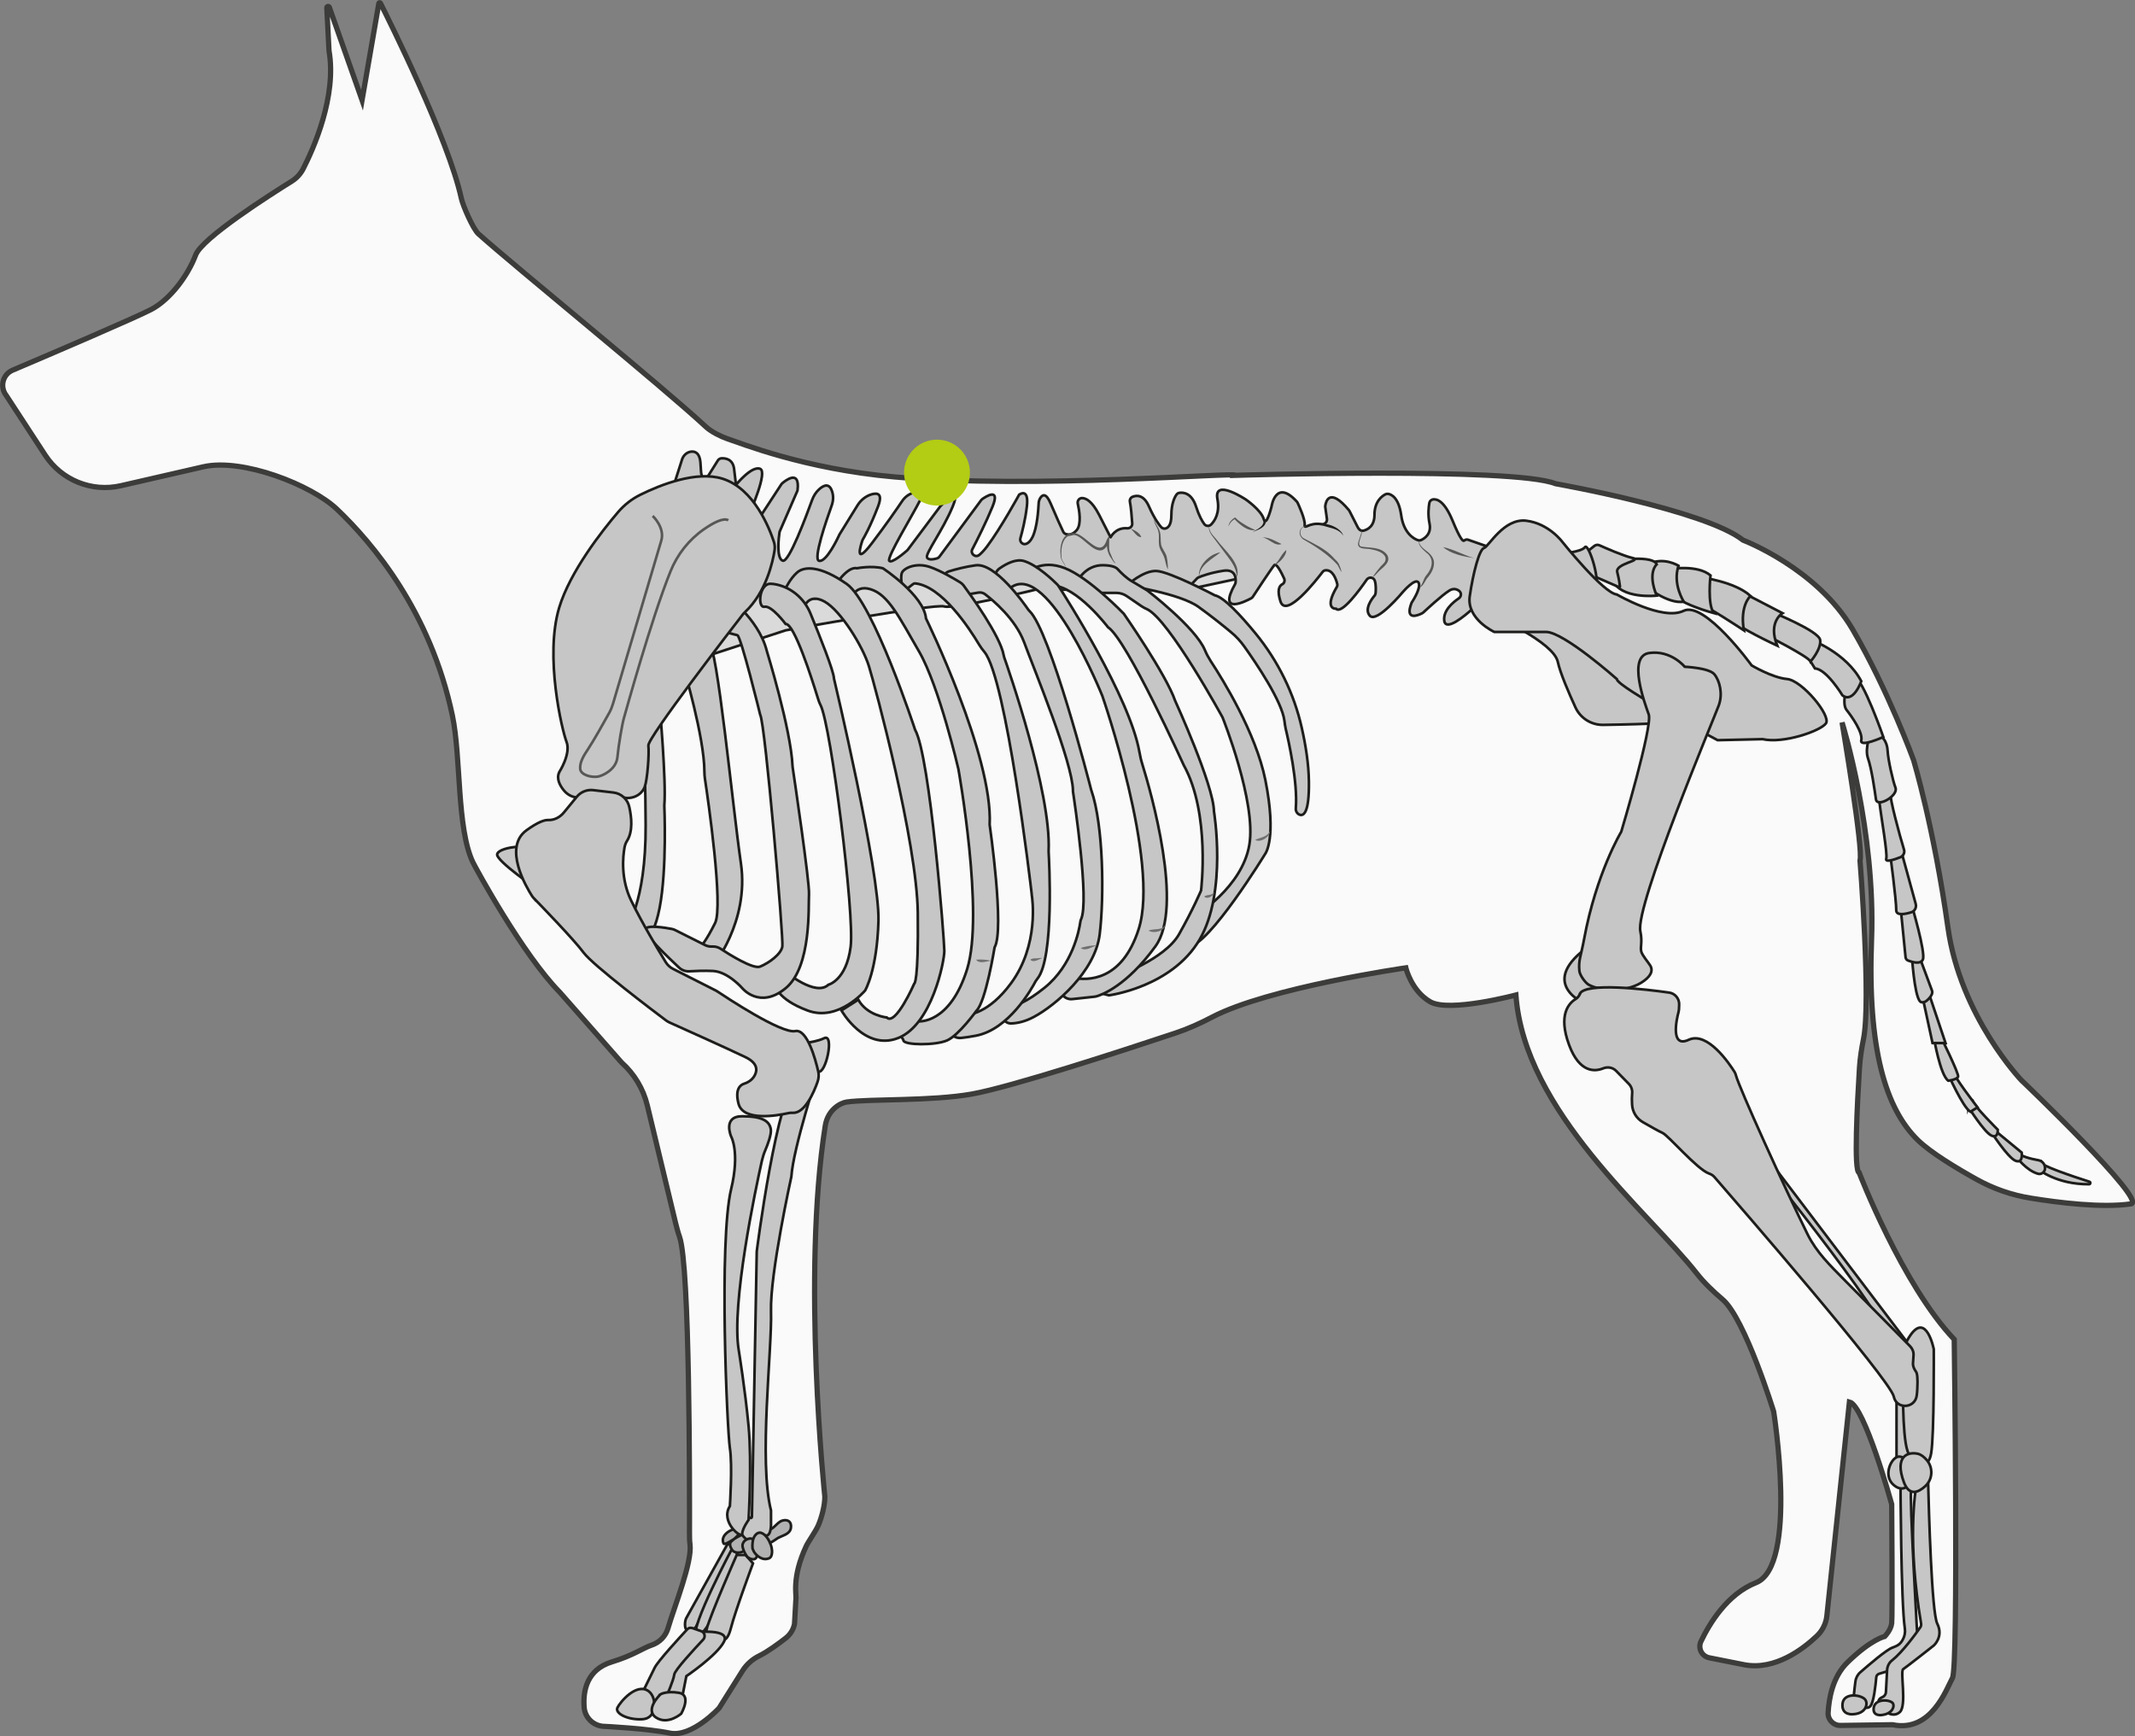 <?xml version="1.0" encoding="UTF-8"?> <svg xmlns="http://www.w3.org/2000/svg" id="_Слой_2" data-name="Слой 2" viewBox="0 0 203.5 165.5"><rect x="0" y="0" width="203.5" height="165.5" fill="#808080" stroke="none"/><defs><style> .cls-1 { fill: #c6c6c6; } .cls-1, .cls-2, .cls-3, .cls-4, .cls-5 { stroke-miterlimit: 10; } .cls-1, .cls-2, .cls-4 { stroke: #1d1d1b; } .cls-1, .cls-2, .cls-4, .cls-5 { stroke-width: .25px; } .cls-2 { fill: #dadada; } .cls-3 { fill: #fafafa; stroke: #3c3c3b; stroke-width: .5px; } .cls-4 { fill: #b2b2b2; } .cls-5 { fill: none; stroke: #575756; } .cls-6 { fill: #1d1d1b; } .cls-7 { fill: #706f6f; } .cls-8 { fill: #575756; } .cls-9 { fill: #b3cc14; } </style></defs><g id="_Слой_1-2" data-name="Слой 1"><path class="cls-3" d="M192.71,103.02s-5.85-6.09-7.04-14.6c-1.34-9.54-3.27-15.95-3.27-15.95,0,0-2.41-6.64-5.82-12.48-3.41-5.83-10.44-8.5-10.44-8.5-3.62-2.86-17.87-5.38-17.87-5.38-4.02-1.61-30.53-.8-30.53-.8.26-.33-19.12,1.33-32.52.15-8.57-.76-14.65-3.23-15.88-3.63-.62-.21-1.54-.67-2.02-1.11-4.23-3.93-18.06-15.16-21.71-18.42-.52-.46-1.5-2.72-1.64-3.4-1.23-5.64-6.92-17.03-7.71-18.6-.03-.06-.13-.05-.15.02l-1.6,9.23L31.39.69c-.06-.13-.25-.08-.24.06l.21,4.08c.76,4.39-1.5,9.38-2.46,11.26-.25.48-.62.89-1.08,1.18-2.12,1.32-8.57,5.43-9.17,7.04-.72,1.92-2.4,4.21-4.2,5.17-1.38.74-9.51,4.22-13.25,5.81-.94.4-1.24,1.59-.61,2.4l3.72,5.7c1.56,2.39,4.44,3.55,7.22,2.91l7.84-1.8c3.74-.86,10.35,1.74,12.77,4.06,3.34,3.19,8.88,9.68,10.98,19.65.84,4,.4,10.75,1.96,14,.24.5,4.74,8.79,8.29,12.39l5.88,6.69c1.21,1.08,2.07,2.51,2.45,4.09l2.7,11.23c.09.36.24.94.37,1.29.99,2.75.96,23.87.95,28.26,0,.36,0,.71.05,1.07.21,1.71-1.47,5.85-2.1,7.98-.22.76-.8,1.36-1.55,1.61-.86.29-1.75.98-3.79,1.6-2.43.74-2.77,2.81-2.65,4.34.08,1.02.94,1.81,1.97,1.81,0,0,4.08.2,6.19.64,2.11.44,4.7-2.38,4.7-2.38l2.23-3.55c.39-.62.94-1.11,1.59-1.43.8-.39,1.86-1.17,2.54-1.7.43-.34.73-.82.83-1.35l.13-2.31c.09-.45-.43-2.07.99-5.11.21-.45.9-1.39,1.16-2,.32-.75.62-1.9.61-2.72,0,0-2.22-21.05.04-35.34.25-1.57,1.48-2.19,2.04-2.27,2.27-.31,8.06-.07,11.94-.76,3.8-.68,14.63-4.22,19.39-5.81,1.2-.4,2.36-.92,3.48-1.51,5.39-2.83,18.49-4.71,18.49-4.71,0,0,.52,2.2,2.33,3.24,1.81,1.04,8.16-.65,8.16-.65.8,11.14,12.68,20.72,17.23,26.53.72.92,1.58,1.73,2.47,2.49,2.14,1.82,4.87,10.69,4.87,10.69,0,0,2.35,14.71-1.68,16.31-2.76,1.09-4.45,3.92-5.25,5.6-.31.65.08,1.42.79,1.56l3.37.67c2.91.54,5.57-1.5,6.88-2.74.54-.51.88-1.19.96-1.93l2.15-20.39c1.43.34,4.03,9.75,4.03,9.75,0,0,.08,10.68,0,11.35-.08.67-.67,1.26-.67,1.26,0,0-1.26.25-3.52,2.44-1.46,1.41-1.8,3.52-1.87,4.84-.03.66.51,1.21,1.17,1.2l4.97-.07c3.69.76,5.12-3.36,5.71-4.45.59-1.1.17-32.28.17-32.28-4.95-5.21-9.06-15.89-9.06-15.89-.53-.09-.18-6.65.03-10.04.06-.91.2-1.81.38-2.7.73-3.6-.33-17.02-.33-17.02.33-1.08-1.66-12.82-1.71-13.16.09.29,3.2,10.41,2.81,20.71-.4,10.46,1.36,16.13,4.42,19.11,1.23,1.2,3.73,2.7,5.62,3.75,1.59.88,3.31,1.48,5.11,1.77,2.69.44,6.81.95,9.57.55,1.65-.24-10.39-11.74-10.39-11.74Z"></path><path class="cls-1" d="M51.34,84.85s-4.12-2.82-3.95-3.43c.21-.75,3.68-1.12,4.54,0s-.59,3.43-.59,3.43Z"></path><path class="cls-1" d="M70.02,147.79s.21-1-.71-.54l-3.91,7.02c-.04.07-.05.15-.07.22-.09.37-.1,1.38.79.8.12-.08.21-.18.27-.31l3.63-7.19Z"></path><path class="cls-1" d="M151.54,95.91s-4.86-1.76-.8-5.17c3.47-2.91.8,5.17.8,5.17Z"></path><path class="cls-1" d="M165.89,108.31s14.47,17.68,14.11,19.61l2.09.44-15.21-20.06h-.99Z"></path><path class="cls-1" d="M181.15,141.33s.04,11.4.41,13.89c.06.37-.01.75-.19,1.07-.22.41-.45.58-1.01.78s-2.24,1.64-3.03,2.33c-.27.23-.44.55-.48.9-.09.68-.22,1.78-.13,1.89.13.17,1.13.92,1.55.46.34-.37.51-2.09.57-2.76.01-.16.12-.29.28-.34l1.42-.43,2.25-2.48s-.83-14.48-.62-14.56-1.02-.76-1.02-.76Z"></path><path class="cls-1" d="M182.73,141.11c-.22,1.16-.93,5.97.38,13.65.02.14,0,.28-.09.39-.4.57-1.67,2.33-2.69,3.14-.28.22-.44.56-.46.92l-.11,2.09c-.01.2-.13.39-.32.47-.24.1-.52.31-.33.7.31.63,1.3,1.36,1.98.73s0-3.88.32-4.09,2.91-2.25,2.91-2.25c0,0,.96-.84.33-2.09-.53-1.07-.8-10.68-.87-13.58,0-.39-.41-.64-.76-.47h0c-.16.07-.27.22-.3.39Z"></path><polygon class="cls-1" points="180.77 132.74 180.77 139.95 182.78 137.58 182.76 132.42 180.77 132.74"></polygon><path class="cls-1" d="M181.39,132.4s-.08,5.95.69,6.34,1.69,1.5,1.99-.2.25-9.93.25-9.93c0,0-.7-3.56-2.24-1.31-1.54,2.24-.69,5.1-.69,5.1Z"></path><path class="cls-1" d="M69.86,147.47s-4.19,7.84-3.48,8.47,4.4-6.99,4.4-6.99l-.92-1.48Z"></path><path class="cls-4" d="M73.14,145.84c.59.03.9-.74,1.44-.89.51-.14.88.11.81.67-.07.61-.72.72-1.18.96-.3.15-.87.7-1.27.53-.45-.19.04-1.05.2-1.26Z"></path><path class="cls-4" d="M70.36,145.73c-.69-.04-1.75.64-1.39,1.4.14.3,1.62-.99,1.91-.8.34.23.34.66.26,1.05-.09.48-.41.65-.87.62-.19-.02-.36-.08-.48-.24-.14-.21-.27-.48-.17-.71.1-.21,1.41-1.03.73-1.31Z"></path><path class="cls-1" d="M75.43,99.54s2.11-.07,3.12-.57.17,3.46-.56,3.18c0,0-2.38,7.26-2.56,10.01,0,0-2.05,9.28-1.94,12.86.11,3.58-1.19,14.28,0,18.97v1.34s.02,1.4-.72.97c0,0-.48.85-1.33.57s-1.04-1.43-1.04-1.43c0,0,.41-.97.7-.97.14,0,.27.1.38.21.07.07.19.02.19-.08l.46-25.31s1.91-15.09,3.96-16.76-.65-3-.65-3Z"></path><path class="cls-1" d="M194.29,111.46s1.71,1.45,4.83,1.43c.14,0,.17-.2.04-.24-1.46-.47-4.82-1.58-4.67-1.9.2-.4-.2.71-.2.71Z"></path><path class="cls-1" d="M192.2,110.29s.94,1.29,2.05,1.6c.32.09.63-.14.67-.46h0c.04-.4-.23-.76-.62-.83-.73-.13-1.8-.39-2.1-.83-.46-.69,0,.52,0,.52Z"></path><path class="cls-1" d="M189.73,107.81s1.63,2.54,2.38,2.84.59-.78.59-.78l-2.96-2.44v.39Z"></path><path class="cls-1" d="M187.62,105.53s1.5,2.38,2.18,2.71.62-.55.62-.55c0,0-2.31-2.31-2.38-2.72s-.42.57-.42.57Z"></path><path class="cls-1" d="M185.66,102.33s1.43,3.23,2.15,3.65l.68-.42s-2.51-3.25-2.28-3.42-.55.2-.55.2Z"></path><path class="cls-1" d="M184.33,98.91s.59,3.55,1.37,4.11c0,0,.85-.1.94-.39s-1.69-3.88-1.69-3.88l-.62.16Z"></path><polygon class="cls-1" points="183.22 94.9 184.2 99.43 185.44 99.43 183.78 94.48 183.22 94.9"></polygon><path class="cls-1" d="M182.23,91.06s.22,3.75.77,4.39c.19.22.57,0,.57,0,0,0,.75-.55.58-1.02l-1.38-3.72-.53.35Z"></path><path class="cls-1" d="M181.13,86.22l.5,5.02c.01.15.11.28.25.33.4.15,1.18.38,1.4-.1.29-.64-1.08-5.25-1.08-5.25h-1.08Z"></path><path class="cls-1" d="M180.14,81.21s.62,4.67.6,5.54c-.01.56.82.4,1.42.22.34-.1.53-.45.44-.8l-1.36-4.96h-1.11Z"></path><path class="cls-1" d="M179.98,75.86c-.35.01-.88.26-.84.61.16,1.39.79,4.92.65,5.38-.12.39.75.1,1.34-.13.29-.12.45-.44.35-.74-.42-1.35-1.4-5.04-1.26-5.23.06-.08-.11.11-.25.11Z"></path><path class="cls-1" d="M178.34,69.78s-.64,1.52-.29,2.51.64,3.09.76,3.91,2.15-.35,1.86-1.11c-.24-.62-.71-2.66-.75-3.53-.02-.4-.13-.79-.37-1.11-.29-.39-.71-.77-1.21-.66Z"></path><path class="cls-1" d="M176.01,65.52s-.47,1.57,0,2.16,1.57,2.14,1.4,2.88,2.1-.31,2.1-.31c0,0-1.98-5.66-2.74-5.66s-.76.93-.76.93Z"></path><path class="cls-1" d="M172.58,60.97s3.38,1.22,4.83,3.97c0,0-.76,2.16-1.8,1.34,0,0-1.51-2.5-2.62-2.56l-1.34-2.17.93-.58Z"></path><path class="cls-1" d="M168.18,60.46s4.22,2.13,4.39,2.6c0,0,1.04-1.17.92-2.05s-4.72-2.72-4.72-2.72l-.58,2.18Z"></path><path class="cls-1" d="M165.89,56.37l4.01,2.08s-1.42.84-.5,3.1c0,0-4.05-1.87-4.43-2.59s.92-2.59.92-2.59Z"></path><path class="cls-1" d="M162.12,55.03s3.26.42,4.73,1.78c0,0-1.04.9-.63,3.28,0,0-3.76-2.5-4.3-2.53s.2-2.53.2-2.53Z"></path><path class="cls-1" d="M159.2,54.24s2.59-.44,3.84.61c0,0-.33,2.8.33,3.6,0,0-3.59-.95-4.18-2.08s0-2.13,0-2.13Z"></path><path class="cls-1" d="M156.65,55.73s2.3,1.91,3.84,1.62c0,0-1.09-1.66-.5-3.42,0,0-1.43-.9-2.91-.14s-.43,1.94-.43,1.94Z"></path><path class="cls-1" d="M154.16,53.39s3.42-.48,3.75.41c0,0-.92.76,0,2.98,0,0-3.43.38-4.22-1.51s.47-1.88.47-1.88Z"></path><path class="cls-1" d="M150.56,53.16l1.41-1.12c.14-.11.32-.13.48-.06.63.28,2.26,1,3.12,1.2,1.08.25-1.63.52-1.42,1.36.16.63.24,1.15.26,1.37,0,.05-.04.08-.09.06l-3.9-1.7s-.04-.04-.04-.07l.14-1s.01-.03.02-.04Z"></path><path class="cls-1" d="M148.58,52.8s2.15-.15,2.49-.64,1.68,3.62.87,4.16-3.36-3.52-3.36-3.52Z"></path><path class="cls-2" d="M63.36,63.85l11.51-3.76s14.22-2.57,15.13-2.28,8.76-1.61,8.76-1.61l14.06.07,6.59-1.41-3.89-2.11-44.73,1.42-7.44,9.68Z"></path><path class="cls-1" d="M63.66,48.03l1.35-4.23c.13-.4.47-.71.89-.75.38-.03.78.15.86,1,.03.33.05.63.06.9.02.43.27,1.13.81.21l.79-1.26c.08-.12.2-.2.34-.21.38-.02,1.09.06,1.21,1,.16,1.29.18,1.53.18,1.53,0,0,1.49-1.85,2.3-1.53.74.29-.87,3.94-1.15,4.58-.03.06-.04.13-.04.2v.16c.03.42.58.57.81.22l2.41-3.69s.05-.06.08-.09c.28-.24,1.7-1.37,1.46.64,0,.04-.01.07-.03.11-.18.42-1.49,3.42-1.66,3.82-.01.03-.02.06-.03.09-.05.35-.34,2.5.31,2.72.59.2,2.26-4.31,2.79-5.77.15-.41.38-.78.7-1.06.41-.36.94-.61,1.21.22.15.44.12.92-.04,1.36-.5,1.39-1.79,5.11-1.2,5.26.69.17,1.8-2.19,1.92-2.45,0-.02.02-.03.02-.05l1.72-2.78c.31-.5.79-.9,1.36-1.06s1.06-.06.61,1.14c-.76,1.99-1.36,3-1.47,3.19-.01.02-.03.05-.03.07-.12.34-.85,2.58.91.26,1.31-1.72,2.36-3.24,2.88-4.01.3-.45.77-.77,1.31-.85.43-.06.76.05.41.75-.7,1.4-3.2,5.47-2.95,5.79.23.29,1.49-.8,1.72-1,.02-.02.04-.04.06-.07l3.06-4.09s.02-.03.03-.04c.2-.21,2.08-2.16,1.18.02-.95,2.29-2.6,4.45-2.45,4.85.11.3.68.18.95.1.09-.03.17-.08.23-.16l3.98-5.39s.06-.07.1-.1c.31-.22,1.75-1.17.99.7-.6,1.47-1.46,3.18-1.93,4.08-.22.42.29.84.66.54.21-.17.46-.43.76-.83,1.31-1.75,3.04-4.91,3.04-4.91,0,0,.95-.73.74,1.11-.15,1.28-.45,2.45-.62,3.04-.09.33.21.64.53.54.2-.06.42-.24.62-.64.45-.9.56-2.6.59-3.19,0-.2.06-.39.16-.55.19-.3.54-.54.99.54.56,1.32,1.02,2.32,1.19,2.67.05.11.14.19.26.23.23.08.64.1,1.04-.39.46-.56.23-1.89.09-2.51-.06-.26.13-.53.4-.53.38,0,.96.29,1.63,1.59,1.2,2.36,1.1,2.15,1.1,2.15,0,0,.46-.96,1.58-.86.27.02.5-.19.48-.46-.04-.61-.12-1.57-.22-2.06-.04-.2.06-.4.25-.48.4-.16,1.07-.21,1.56.91.55,1.23.99,1.78,1.18,1.99.09.09.22.14.34.13.25-.03.62-.25.62-1.27,0-1.13.32-1.73.49-1.97.07-.09.17-.16.29-.17.35-.05,1.15,0,1.57,1.3.29.9.58,1.4.79,1.68.16.21.46.23.64.05.36-.36.86-1.11.61-2.44-.38-2.01,2.71.05,2.71.05,0,0,1.45,1,1.7,1.85s.75-1.19.75-1.19c0,0,.39-2.68,2.41-.46.03.03.05.06.07.1.13.28.72,1.57.68,2.1s.37-.25,1.61-.05c.29.05.54-.2.51-.49l-.16-1.14s0-.07,0-.11c.04-.33.35-1.88,2.26.41.02.02.04.05.05.08l.78,1.53c.15.29.35.38.55.34.41-.1,1.05-.43,1.05-1.51,0-1.32.77-1.82,1.05-1.96.08-.04.16-.05.24-.04.31.04,1.02.34,1.26,2.05s1.22,2.25,1.6,2.37c.1.03.21.02.3-.02.31-.14,1-.57.8-1.55-.18-.89-.08-1.63-.02-1.98.03-.17.17-.31.34-.34.38-.06,1.1.14,1.88,2.04.72,1.75.99,1.97,1.09,1.89.11-.08.24-.14.37-.09l2.18.76c.21.07.33.29.28.5l-1.02,4.97c-.05.27-.34.42-.59.32h0c-.16-.06-.33-.03-.46.08-.63.57-2.53,2.19-2.65,1.07-.11-.95.83-1.73,1.39-2.11.25-.17.27-.53.03-.71-.22-.17-.54-.27-.92-.04-.74.46-2.28,1.9-2.52,2.12-.02.02-.05.04-.08.05-.27.14-1.71.83-1.02-.98,0-.03.02-.05.04-.07.14-.21.9-1.42.63-1.87-.3-.5-1.5.9-1.5.9,0,0-2.5,3.01-3.15,2.25-.54-.63.2-1.6.46-1.91.06-.07.09-.16.1-.25.02-.26.05-.78-.08-1.17-.11-.34-.56-.39-.77-.1-.63.92-2.39,3.34-2.92,2.77,0,0-1.2.1.06-2.06.06-.09.08-.21.05-.31-.1-.4-.41-1.38-1.13-1.29-.11.01-.2.07-.27.16-.55.72-3.47,4.48-4.01,2.8-.35-1.09-.1-1.49.17-1.63.2-.1.27-.35.18-.55-.27-.59-.74-1.51-.94-1.27-.27.31-1.75,2.56-2.05,3.02-.04.05-.08.1-.14.13-.53.29-3.24,1.66-1.55-1.34.03-.05.04-.1.05-.15.04-.3.07-1.32-1.16-1.13s-2.09.51-2.36.63c-.06.02-.11.06-.15.1l-.95.99c-.09.09-.21.14-.33.13l-24.78-1.04s-.04,0-.05,0l-9.48.75s-.74,1.1-.77,1.1l-14.21-2.97c-.23-.03-.4-.24-.38-.47l.49-5.51s0-.06.02-.09Z"></path><path class="cls-1" d="M142.42,58.71s5.65,2.5,6.06,4.37c.24,1.1,1.06,2.99,1.69,4.36.47,1.02,1.5,1.67,2.62,1.66,3.51-.05,10.99-.24,12.41-1.03,1.87-1.04-.73-2.71-.73-2.71l-19.32-8.01-2.74,1.35Z"></path><path class="cls-1" d="M154.11,64.73s-5.06-4.49-6.75-4.49h-4.93s-2.66-1.22-2.34-3.41c.32-2.19.91-4.46,1.36-4.59s1.88-2.86,4.03-2.6,3.44,2.02,3.44,2.02c0,0,3.9,4.88,5.19,5.01,0,0,4.35,2.54,6.36,1.56s6.49,5.2,6.49,5.2c0,0,1.95,1.17,3.38,1.3s4.22,3.51,3.7,4.23-4.03,1.95-6.04,1.5l-4.28.1s-9.54-5.04-9.61-5.82Z"></path><path class="cls-1" d="M107.39,55.81s5.04.75,6.83,2.03c1.13.81,2.36,1.79,3.11,2.42.49.4.91.86,1.28,1.38,1.13,1.59,3.6,5.23,3.82,7.1.03.23.06.47.11.7.3,1.25,1.17,5.16.97,7.62-.02.25.12.51.36.6.39.15.93-.18.89-3.16-.02-1.67-.31-3.48-.68-5.11-.74-3.3-2.26-6.38-4.4-9-1.43-1.74-3.03-3.47-3.89-3.64,0,0-4.28-2.26-5.56-2.32s-2.84,1.39-2.84,1.39Z"></path><path class="cls-1" d="M113.98,87.25s4.4-2.64,5.1-6.7-2.55-12.16-2.55-12.16c0,0-5.1-9.34-7.2-10.32-.18-.08-.36-.17-.52-.28l-1.42-.97c-.28-.19-.62-.3-.96-.3h-2.71l-1.06-1.06s.76-1.63,2.52-1.58c.81.02,1.17.19,1.33.35.41.44.84.86,1.36,1.17l1.48.88s4.6,3.52,5.5,5.7c.15.36.34.71.55,1.04,1.15,1.75,4.3,6.83,5.21,11.34,1.11,5.54,0,7.01,0,7.01,0,0-5.39,8.81-7.33,8.87s.7-3,.7-3Z"></path><path class="cls-1" d="M97.89,54.62s1.28-1.37,3.61-.46,5.62,4.35,5.62,4.35c0,0,4.02,5.77,4.89,8.29,0,0,3.66,8.02,3.7,10.54,0,0,1.28,7.7-1.37,12.23-2.65,4.53-8.64,5.31-8.64,5.31l-1.78-.46,2.33-1.28s4.75-1.65,6.13-4.08c1.37-2.43,2.1-4.17,2.1-4.17,0,0,.91-7.33-1.65-11.95,0,0-5.44-12-7.22-13.15,0,0-2.98-3.94-5.35-3.98s-2.38-1.19-2.38-1.19Z"></path><path class="cls-1" d="M101.3,93.57c.24-.3.63-.43,1-.36,1.33.27,4.64.37,6.24-4.66,2.03-6.39-3.47-22.21-3.47-22.21,0,0-5.07-12.66-8.62-10.4-.33.21-.76.19-1.1-.02h-.02c-.63-.4-.66-1.31-.05-1.74.69-.48,1.58-.92,2.32-.7,1.27.38,2.82,1.88,3.18,2.24.05.05.09.11.13.17.66,1.02,6.76,10.58,7.69,15.77.07.39.15.77.27,1.15.83,2.68,3.99,13.66,1.26,17.4-2.77,3.81-5.14,4.63-5.63,4.77-.05.01-.11.02-.16.03l-2.13.23c-.92.1-1.49-.97-.91-1.68h0Z"></path><path class="cls-1" d="M91.51,56.79l1.74-.3c.23-.04.47.02.65.16.78.6,2.88,2.35,3.71,4.56,1.01,2.72,4.61,11.45,4.66,14.14,0,.03,0,.07,0,.1.12.78,1.58,10.44.77,12.19-.04.08-.06.17-.07.26-.11.78-.74,4.11-3.4,6.25-1.77,1.42-2.71,1.71-3.19,1.7-.33,0-.62.2-.76.5h0c-.27.57.15,1.24.78,1.21.57-.02,1.31-.17,2.16-.63,2.04-1.09,5.83-4.31,6.26-7.88s.36-10.33-.79-13.69c0-.02-.01-.03-.02-.05-.17-.68-3.92-15.18-5.88-17.06-.05-.05-.09-.09-.13-.15-.41-.6-3.14-4.47-5.01-4.21-.95.13-1.84.36-2.52.57-.6.18-.79.93-.37,1.39l.63.68c.19.21.48.31.76.26Z"></path><path class="cls-1" d="M90.68,97.14c.22-.24.53-.38.86-.36.85.05,2.74-.23,4.82-3.04,2.7-3.66,2.04-8.1,1.98-8.45,0-.02,0-.03,0-.05-.09-.81-2.42-20.54-4.5-23.08-.19-.23-.37-.47-.52-.72-.88-1.48-3.57-5.62-6.13-5.83-.18-.01-.79.67-.94.58-.36-.21-.44-1.33-.26-1.64.27-.45,1.38-.93,2.65-.5,1.02.35,2.4,1.17,2.89,1.47.12.07.22.17.31.28.64.87,3.51,4.83,3.83,6.67.01.06.02.12.04.17.39,1.11,4.49,12.88,4.24,18.46,0,.03,0,.07,0,.1.04.75.56,10.1-1.07,12.1-.06.07-.11.14-.16.22-.38.73-2.55,4.62-5.71,5.21-.53.1-.99.17-1.38.21-1,.12-1.62-1.07-.94-1.82h0Z"></path><path class="cls-1" d="M79.48,56s1.23-2.05,2.2-1.83c0,0,1.37-.27,2.47,0,0,0,3.92,2.58,4.11,4.78,0,0,6.4,13.08,6.07,19.67,0,0,1.45,10.01.47,11.69,0,0-.84,5.2-1.73,6.04,0,0-1.68,2.34-2.8,2.83s-4.08.46-4.16,0-1.31-1.06-1.31-1.06l1.78-1.31.98.55s2.99.29,4.63-5c1.64-5.29-.84-19.05-.84-19.05,0,0-1.82-7.86-3.74-11.19-1.92-3.32-2.94-5.43-4.63-5.95s-1.96,1.26-1.96,1.26l-1.54-1.45h0Z"></path><path class="cls-1" d="M151.43,93.87c-.34-.19-.85-.92-.89-1.31-.1-1.06.14-1.36.45-3.04,1.17-6.32,3.54-10.23,3.54-10.23,0,0,3.02-10.08,2.62-11.19s-2.04-5.55.04-5.85,3.39,1.31,3.39,1.31c0,0,2.31.1,2.82.71s.83,1.85.43,2.96-7.98,19.12-7.48,21.54c.22,1.06-.03,1.48.09,1.94.1.38.66,1.01.86,1.34.23.39.17.88-.6,1.45-1.5,1.12-4.09,1.02-5.27.37Z"></path><path class="cls-1" d="M150.6,94.75c-.1.2-.23.38-.42.49-.63.38-1.69,1.48-.62,4.37.99,2.66,2.44,2.56,3.26,2.23.42-.17.91-.08,1.22.24l1.22,1.25c.23.24.34.56.31.89-.03.28-.03.67-.01,1.04.03.71.41,1.35,1.03,1.71.69.4,1.55.88,1.88,1.03.55.24,3.29,3.47,4.43,3.87.2.07.37.17.51.33,2.12,2.44,16.68,19.22,17.1,20.93,0,.02,0,.04.01.06.3,1.17,1.99,1.07,2.17-.13.03-.2.05-.42.06-.66.06-1.08-.02-1.51-.13-1.65-.17-.24-.3-.51-.28-.8l.05-.76c.02-.32-.1-.62-.32-.85l-6.26-6.32c-1.35-1.37-2.65-2.62-3.51-4.34-2.26-4.58-6.53-13.99-6.84-15.18-.03-.1-.06-.21-.12-.3-.49-.79-2.59-3.91-4.38-3.08s-1.14-2.03-.97-2.64c.02-.08.03-.15.04-.23l.02-.47c.03-.57-.38-1.08-.95-1.16-2.33-.33-7.95-.99-8.52.11Z"></path><path class="cls-1" d="M74.88,56.08s1.78,1.36,1.78,1.78c0,0,.42-1.36,1.94-.51s3.63,4.23,4.23,6.18,4.56,16.68,4.65,23.46c.08,6.78-.34,6.78-.34,6.78,0,0-1.78,4.07-2.62,3.22,0,0-1.86-.17-2.71-1.69l-1.61,1.02s2.2,3.9,5.41,2.63c3.21-1.27,4.4-7.28,4.4-8.3s-1.35-18.55-2.79-21.09c0,0-3.97-12.11-6.51-13.89s-4.06-1.69-4.73-1.1-1.1,1.52-1.1,1.52Z"></path><path class="cls-1" d="M74.88,59.48s-1.32-1.78-2.01-1.64-.52-2.19.56-2.19c.16,0,.34.02.54.06,1.48.3,2.7,1.36,3.28,2.77.88,2.14,2.23,5.51,2.24,6.2,0,0,4.37,18.39,4.24,23.11s-1.27,6.63-1.27,6.63c0,0-2.54,3.01-5.48,1.91s-3.07-2.39-3.07-2.39l.98-1.3s2.84,2.39,4.07,1.23c0,0,1.71-.41,2.12-3.62.39-3.1-1.87-21.01-2.86-23.02-.13-.25-.22-.52-.3-.79-.56-1.82-2.21-6.96-3.02-6.96Z"></path><path class="cls-1" d="M59.63,88.53s1.95-2.31,1.91-9.91c-.04-7.61-.34-9.37-.34-9.37l1.67-2.05s.65,7.23.45,9.6c0,0,.27,6.06-.45,9.75-.71,3.69-2.15,3.69-2.15,3.69l-1.09-1.71Z"></path><path class="cls-1" d="M65.16,63.65s1.98,6.63,1.98,9.91h0c0,.22.02.45.05.67.3,1.97,1.77,12.15.97,13.76-.89,1.78-1.38,2.26-1.38,2.26l-.46,1.37,1.57.55s3.55-4.24,2.73-9.88-2.25-20.79-3.07-21.08-2.39,2.44-2.39,2.44Z"></path><path class="cls-1" d="M65.7,92.59c-.36.02-.7-.1-.97-.35-.99-.92-3.38-3.21-3.24-3.65.15-.46,1.95-.15,2.53-.04.12.02.23.06.33.11l2.85,1.43c.18.09.38.14.58.14h.19c.25,0,.5.07.71.21.84.55,3.11,1.98,3.78,1.7.82-.34,1.98-1.16,2.11-1.91s-1.64-21.33-2.11-22.09c0,0-1.84-7.52-2.18-7.59-.11-.02-.4-.1-.76-.2-.9-.25-1.25-1.35-.65-2.07h0c.49-.61,1.41-.65,1.94-.08.82.87,1.88,2.24,2.28,3.86,0,0,2.29,7.44,2.45,10.95,0,.04,0,.08.01.12.13.87,1.63,11,1.56,12.11s.26,6.91-2.22,8.96c-2.48,2.05-4.14,0-4.14,0,0,0-1.36-1.57-2.79-1.64-.87-.04-1.72,0-2.24.03Z"></path><path class="cls-1" d="M53.3,73.61s1.14-1.75.7-2.89-2.1-8.16-.7-12.8c1.04-3.44,4.09-7.32,5.61-9.1.6-.7,1.33-1.27,2.15-1.67,1.84-.91,5.31-2.31,7.83-1.51,2.99.95,4.46,4.75,4.87,6,.09.27.11.54.07.82-.17,1.08-.79,3.98-2.82,5.89-.07.06-.13.13-.19.2-.92,1.19-9.1,11.78-9.02,12.52.09.79-.09,3.24-.35,3.95-.02.06-.05.12-.08.17-.4.74-1.32,1.05-2.12.79-.96-.31-2.39-.65-3.05-.27-.3.18-.59.26-.84.3-.61.09-1.22-.18-1.61-.66-.37-.45-.75-1.12-.44-1.75Z"></path><path class="cls-5" d="M62.21,49.18s1.21,1.12.81,2.39l-.22.74-4.38,14.8c-.09.29-.2.57-.35.84-.45.81-1.47,2.64-2.03,3.48-.36.54-.79,1.2-.74,1.85.04.59,1.06.86,1.7.75.39-.07,1.73-.63,1.85-1.85s.44-3.1.62-3.73c.14-.47,2.58-9.36,4.43-13.96.65-1.63,1.76-3.04,3.2-4.04.9-.62,1.86-1.13,2.32-.85"></path><path class="cls-1" d="M50.91,85.66c-.08-.09-.16-.18-.22-.28-.52-.82-2.76-4.59-.51-6.23,1.09-.79,1.72-1,2.09-.98.57.02,1.11-.27,1.47-.71l1.24-1.51c.38-.46.97-.7,1.56-.63l1.94.23c.74.09,1.34.64,1.5,1.37.22.98.36,2.33-.21,3.23-.12.19-.2.4-.24.62-.16.88-.38,3.02.64,5.1,1.04,2.14,2.65,4.82,3.28,5.84.17.28.41.5.7.65l4.09,2.07c.06.03.12.07.18.11.74.49,6.05,4.02,7.38,3.75,1.13-.23,1.92,2.66,2.19,3.84.08.33.05.67-.06.99-.34.97-1.21,3.03-2.37,2.96-.16-.01-.32,0-.47.04-.99.22-4.26.81-4.7-.92-.35-1.37.17-1.78.55-1.9.41-.13.78-.39.99-.78.27-.5.3-1.18-.88-1.75-1.94-.93-6.3-2.88-7.23-3.3-.12-.05-.23-.12-.34-.2-1.04-.78-6.95-5.24-7.86-6.47s-4.07-4.49-4.71-5.15Z"></path><path class="cls-6" d="M120.67,49.57c.02.74-.77.93-1.3,1.16.42-.26,1.16-.55,1.05-1.14,0,0,.25-.03.25-.03h0Z"></path><path class="cls-8" d="M121.39,53.9c.55-.39.69-1.04,1.21-1.47.05.54-.74,1.34-1.21,1.47h0Z"></path><path class="cls-8" d="M124.51,50.18c-.63,0-.76.83-.25,1.13.94.51,2.03.97,2.79,1.79.17.22.4.36.56.64.12.27.22.57.28.8-.19-.21-.28-.5-.42-.71-.92-1-2.09-1.76-3.27-2.43-.22-.18-.39-.48-.3-.78.05-.27.42-.56.64-.45h0Z"></path><path class="cls-8" d="M129.8,50.56c.14.44-.57,1.32-.07,1.54.81.15,1.89,0,2.48.78.41.68-.34,1.15-.74,1.54-.2.18-.41.5-.64.59.32-.46.69-.97,1.09-1.34.16-.18.2-.47.08-.66-.29-.44-.94-.58-1.45-.67-.34-.07-1.14.06-1.11-.53.08-.43.33-.86.35-1.26h0Z"></path><path class="cls-8" d="M135.24,51.58c.05.45.45.72.79.99.34.26.7.67.65,1.18-.02.47-.27.92-.55,1.25-.31.32-.4.83-.83,1.02,0,0-.01-.02-.01-.02.33-.28.35-.78.64-1.14.58-.66.83-1.59.01-2.19-.28-.27-.79-.67-.7-1.09h0Z"></path><path class="cls-8" d="M115.26,50.14c-.04.52.32.85.63,1.21.78,1.08,2.46,2.36,2,3.68-.02-1-.7-1.71-1.24-2.46,0,0-.85-1.14-.85-1.14-.27-.36-.71-.85-.53-1.29h0Z"></path><path class="cls-8" d="M110.01,49.51c.09.41.39.72.53,1.13.14.42.06.86.13,1.25.07.38.37.68.52,1.12.1.43.13.89.13,1.27-.21-.38-.22-.83-.37-1.19-.12-.36-.43-.7-.48-1.17-.05-.44.05-.85-.06-1.24-.06-.38-.44-.8-.41-1.17h0Z"></path><path class="cls-8" d="M101.54,54.01c-.09-.31-.4-.55-.43-.91-.16-.96.1-2.46,1.38-2.27,1.08.2,2.4,2.54,3.01.61,0,0,.21-.37.21-.37.06.52-.07,1.12.08,1.58.17.33.27.77.55,1.03-.15.02-.32-.31-.41-.44-.41-.54-.45-1.12-.44-1.73,0,0,.23.05.23.05l-.2.46c-.86,1.39-2.17-.84-3.06-1.01-1.16-.19-1.38,1.24-1.28,2.1-.02.33.38.63.37.92h0Z"></path><path class="cls-8" d="M107.78,50.39c.38.16.87.41,1,.81-.39.03-.67-.49-1-.81h0Z"></path><path class="cls-8" d="M114.29,55.03c-.18-1.08,1.04-2.26,2.03-2.37-.82.66-2,1.22-2.03,2.37h0Z"></path><path class="cls-8" d="M120.32,51.23c.65-.04,1.28.38,1.83.63-.66.26-1.2-.56-1.83-.63h0Z"></path><path class="cls-8" d="M117.09,50.21c.01-.39.32-.7.63-.89.27.28.61.5.94.7.31.2.68.36.99.51-.4.07-.8-.09-1.12-.3-.32-.22-.62-.47-.88-.77h.09c-.34.18-.54.43-.66.75h0Z"></path><path class="cls-6" d="M128.04,51.07c-.5-.79-1.48-.71-2.24-1.09.72-.2,2.03.35,2.24,1.09h0Z"></path><path class="cls-8" d="M140.53,53.21c-1.01-.16-2.21-.38-2.98-1.06,1.04.22,2,.79,2.98,1.06h0Z"></path><path class="cls-7" d="M94.5,91.59c-.45.02-1.15.35-1.46-.11.49-.04,1.02,0,1.46.11h0Z"></path><path class="cls-7" d="M99.32,91.33c-.33.13-.82.48-1.12.15.2-.12.36-.14.55-.12.02.01.61-.08.57-.03h0Z"></path><path class="cls-7" d="M104.56,90.13c-.48.1-1.1.61-1.55.23.5-.15,1.07-.26,1.55-.23h0Z"></path><path class="cls-7" d="M115.73,85.07c-.05.35-.71.72-.95.38.4-.23.61-.03.95-.38h0Z"></path><path class="cls-7" d="M121.06,79.17c.05.59-.95,1.22-1.42.89.53-.25,1.23-.29,1.42-.89h0Z"></path><path class="cls-7" d="M111.1,88.12c-.1.66-1.14.91-1.63.59.59-.24,1.3.04,1.63-.59h0Z"></path><path class="cls-1" d="M69.57,143.57s.26-3.87,0-5.53-1.07-19.74.12-24.69c.85-3.52,0-5.01,0-5.01,0,0-.84-1.93,1.05-1.93s2.6.44,2.73,1.23c.08.48-.3,1.48-.54,2.04-.13.31-.23.64-.31.97-.58,2.61-2.95,13.69-2.2,18.1,0,0,.6,3.69.93,7.18s0,8.96,0,8.96c0,0-.58.79-.61,1.32s-2.13-1.14-1.17-2.64Z"></path><path class="cls-1" d="M67.35,155.33c-.05.17.04.34.2.41.19.08.44.15.67.11.42-.08.33.33.33.33,0,0,.67.75,1.11-.96s2.11-6.19,2.11-6.19l-.71-.8h-.84s-2.46,5.58-2.88,7.1Z"></path><path class="cls-4" d="M71.37,148.51c.23.15.62.22.74-.07.28-.65.02-2.24-1.01-1.65-.17.1-.26.24-.32.43-.08.29.29,1.11.58,1.3Z"></path><path class="cls-4" d="M71.77,147.73c.15.42.69.88,1.14.89.22,0,.49-.05.59-.26.15-.32.09-.78-.03-1.1-.15-.41-.47-1-.92-1.14-.41-.12-.71.35-.78.7-.06.3-.09.73,0,.91Z"></path><path class="cls-1" d="M63.16,161.38s1.71.82,1.71,1.19l.55-2.79s2.91-1.97,3.58-3.27-2.66-.91-2.66-.91l-3.54,4.77.36,1.01Z"></path><path class="cls-1" d="M61.2,161.42s.81-1.66,1.2-2.44c.32-.65,2.43-2.93,3.1-3.66.13-.14.32-.18.5-.12l.83.29c.34.12.44.54.2.8-.91.97-2.7,2.91-2.76,3.33-.07.56-.74,2.08-.74,2.08l-1.2,1.09-1.13-1.38Z"></path><path class="cls-1" d="M62.34,162.18s.27,1.64-1.14,1.71-2.6-.57-2.35-1.1,1.79-2.38,2.94-1.6c.48.33.55.98.55.98Z"></path><path class="cls-1" d="M62.93,161.54s-1.52,1.45-.39,2.19,2.39-.37,2.39-.37c0,0,1.03-1.78-.21-1.99s-1.8.16-1.8.16Z"></path><path class="cls-1" d="M182.23,141.11s-.59,1.39-1.71.47-.21-2.76.51-2.73c.56.02,1.88.89,1.2,2.26Z"></path><path class="cls-1" d="M176.66,163.41s-1.15.16-1.04-.99,1.91-.86,2.2-.35c.23.4.02,1.26-1.16,1.34Z"></path><path class="cls-1" d="M179.4,163.48s-.95.18-.8-.71,1.61-.76,1.83-.39c.17.29-.05.97-1.02,1.1Z"></path><path class="cls-1" d="M181.47,141.29c.51,1.36,1.37.99,2.04.38.71-.65.77-1.76.14-2.49-.25-.29-.54-.53-.86-.6-.94-.21-2.24.23-1.32,2.71Z"></path><circle class="cls-9" cx="89.31" cy="45.05" r="3.14"></circle></g></svg> 